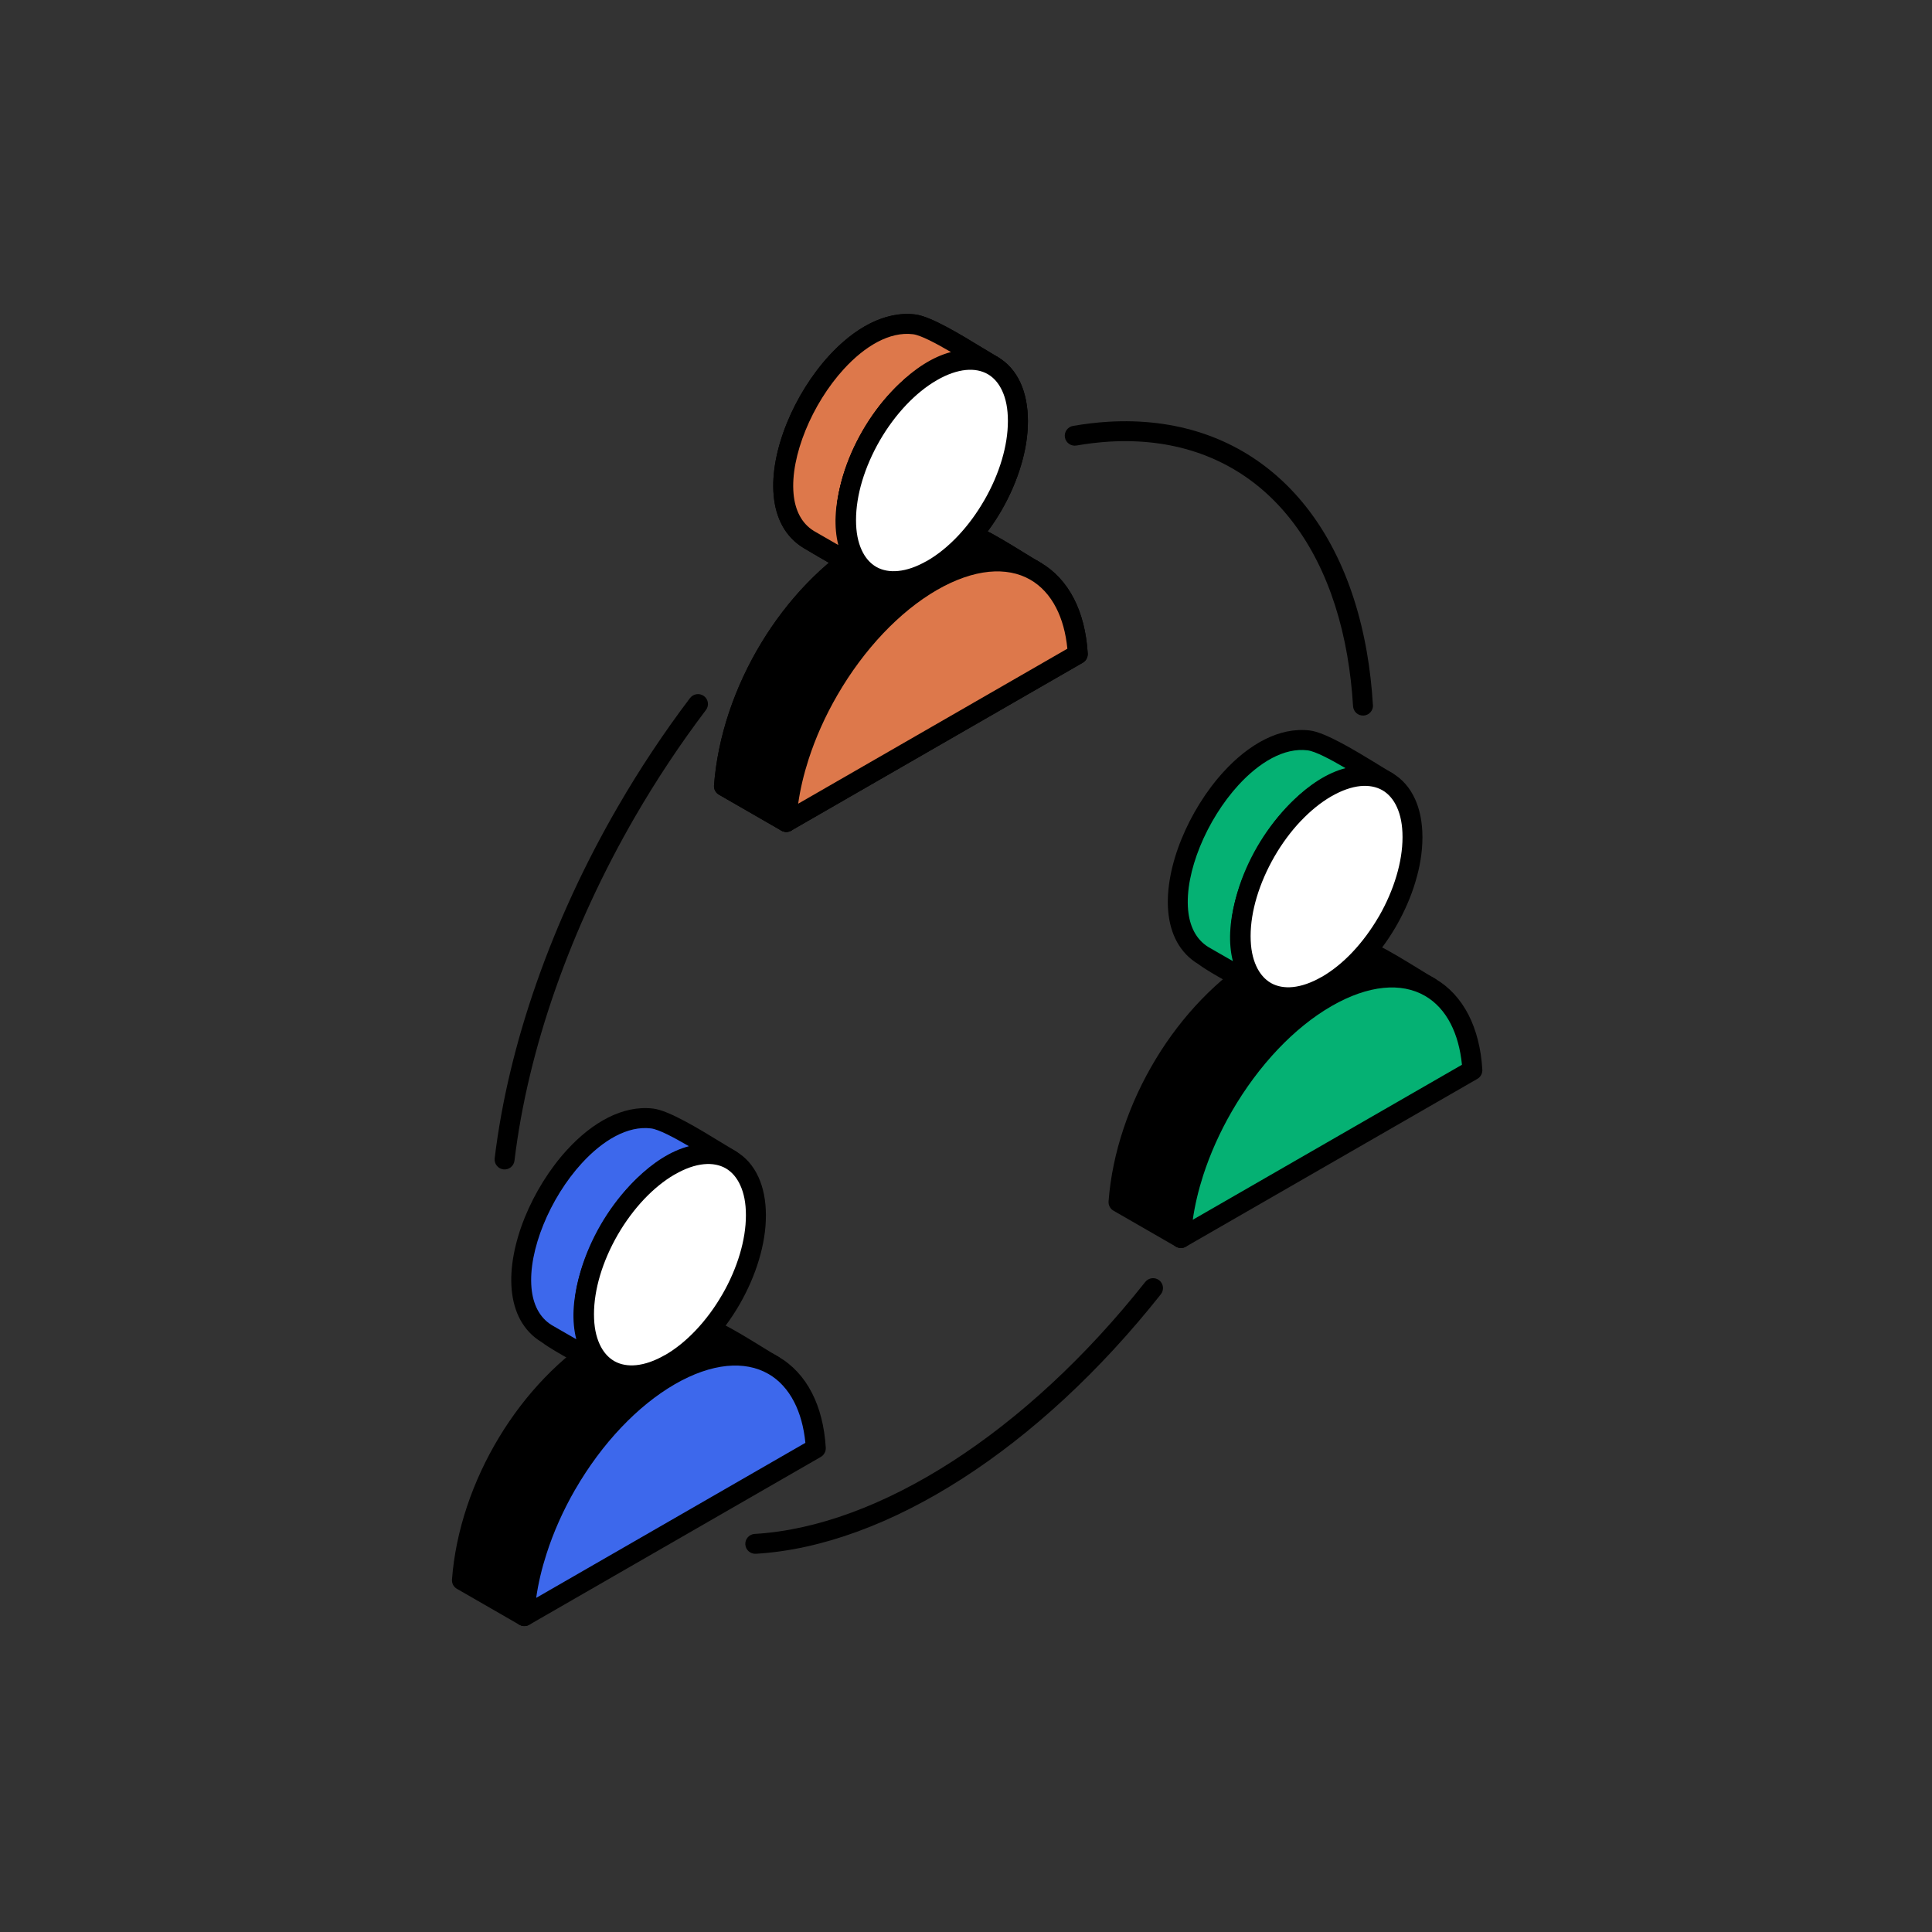 <svg width="240" height="240" viewBox="0 0 240 240" fill="none" xmlns="http://www.w3.org/2000/svg">
<rect x="0" y="0" width="240" height="240" fill="#333333" stroke="none"/>
<g clip-path="url(#clip0_2591_2374)">
<path fill-rule="evenodd" clip-rule="evenodd" d="M115.782 72.221C119.9 69.97 124.207 68.644 128.619 70.952C125.412 69.103 120.729 65.772 117.446 65.364C114.07 64.945 110.923 66.177 108.033 67.76C98.018 73.821 90.81 86.037 89.931 97.646L97.683 102.108C98.559 90.495 105.766 78.282 115.782 72.221Z" fill="black"/>
<path fill-rule="evenodd" clip-rule="evenodd" d="M115.185 71.141C117.358 69.95 119.598 69.005 121.905 68.657L122.294 68.6C120.484 67.594 118.701 66.764 117.297 66.592C115.784 66.403 114.312 66.585 112.901 66.994C111.44 67.415 110.008 68.084 108.628 68.84L108.594 68.856C103.84 71.755 99.732 76.112 96.687 81.141C93.723 86.037 91.777 91.555 91.236 96.968L96.65 100.086C97.367 94.663 99.367 89.196 102.317 84.323C105.572 78.95 109.995 74.283 115.145 71.165L115.189 71.138L115.185 71.141ZM122.274 71.101C120.298 71.398 118.322 72.241 116.376 73.304C111.606 76.2 107.484 80.567 104.436 85.602C101.329 90.731 99.34 96.546 98.917 102.202C98.9 102.381 98.846 102.56 98.751 102.729C98.409 103.319 97.651 103.522 97.059 103.181L89.368 98.753C88.939 98.534 88.658 98.072 88.698 97.559C89.152 91.514 91.263 85.318 94.566 79.868C97.797 74.526 102.192 69.879 107.302 66.761L107.44 66.673C108.946 65.846 110.536 65.111 112.218 64.624C113.944 64.125 115.74 63.902 117.598 64.128C120.427 64.483 123.973 66.663 126.984 68.516C127.786 69.012 128.558 69.487 129.204 69.859C129.799 70.176 130.029 70.915 129.718 71.516C129.404 72.117 128.656 72.353 128.05 72.035C126.108 71.02 124.183 70.807 122.281 71.094L122.274 71.101Z" fill="black"/>
<path fill-rule="evenodd" clip-rule="evenodd" d="M115.782 72.221C119.9 69.97 124.207 68.644 128.619 70.952C125.412 69.103 120.729 65.772 117.446 65.364C114.07 64.945 110.923 66.177 108.033 67.76C98.018 73.821 90.81 86.037 89.931 97.646L97.683 102.108C98.559 90.495 105.766 78.282 115.782 72.221Z" fill="black"/>
<path fill-rule="evenodd" clip-rule="evenodd" d="M115.185 71.141C117.358 69.95 119.598 69.005 121.905 68.657L122.294 68.6C120.484 67.594 118.701 66.764 117.297 66.592C115.784 66.403 114.312 66.585 112.901 66.994C111.44 67.415 110.008 68.084 108.628 68.84L108.594 68.856C103.84 71.755 99.732 76.112 96.687 81.141C93.723 86.037 91.777 91.555 91.236 96.968L96.65 100.086C97.367 94.663 99.367 89.196 102.317 84.323C105.572 78.95 109.995 74.283 115.145 71.165L115.189 71.138L115.185 71.141ZM122.274 71.101C120.298 71.398 118.322 72.241 116.376 73.304C111.606 76.2 107.484 80.567 104.436 85.602C101.329 90.731 99.34 96.546 98.917 102.202C98.9 102.381 98.846 102.56 98.751 102.729C98.409 103.319 97.651 103.522 97.059 103.181L89.368 98.753C88.939 98.534 88.658 98.072 88.698 97.559C89.152 91.514 91.263 85.318 94.566 79.868C97.797 74.526 102.192 69.879 107.302 66.761L107.44 66.673C108.946 65.846 110.536 65.111 112.218 64.624C113.944 64.125 115.74 63.902 117.598 64.128C120.427 64.483 123.973 66.663 126.984 68.516C127.786 69.012 128.558 69.487 129.204 69.859C129.799 70.176 130.029 70.915 129.718 71.516C129.404 72.117 128.656 72.353 128.05 72.035C126.108 71.02 124.183 70.807 122.281 71.094L122.274 71.101Z" fill="black"/>
<path fill-rule="evenodd" clip-rule="evenodd" d="M123.327 45.415C120.968 44.059 115.714 40.559 113.565 40.292C103.045 38.99 91.592 61.658 100.484 67.031L108.232 71.492C98.487 65.326 113.125 40.083 123.33 45.415H123.327ZM115.785 72.218L115.778 72.224L108.029 67.763L108.036 67.756L115.785 72.218Z" fill="#7BCCEC"/>
<path fill-rule="evenodd" clip-rule="evenodd" d="M122.075 43.225L123.905 44.325C124.504 44.643 124.731 45.385 124.42 45.982C124.102 46.586 123.354 46.823 122.751 46.509C119.838 44.983 116.353 46.57 113.352 49.533C111.863 51.001 110.496 52.809 109.366 54.757C108.242 56.704 107.352 58.789 106.818 60.814C106.131 63.43 106.033 65.941 106.791 67.864C106.754 67.398 106.984 66.929 107.424 66.686L107.434 66.68C107.799 66.477 108.259 66.47 108.648 66.69L116.356 71.124C116.563 71.232 116.742 71.401 116.864 71.62C117.192 72.214 116.979 72.967 116.383 73.294L116.373 73.301C116.004 73.503 115.544 73.513 115.159 73.291L107.451 68.856C107.349 68.806 107.258 68.735 107.173 68.657C107.589 69.376 108.154 69.984 108.889 70.449C109.444 70.804 109.626 71.532 109.298 72.106C108.96 72.697 108.202 72.899 107.61 72.562C105.031 71.084 102.385 69.609 99.837 68.084C97.523 66.686 96.366 64.344 96.109 61.567C95.855 58.827 96.494 55.644 97.746 52.563C98.981 49.523 100.825 46.546 102.998 44.177C106.104 40.782 109.917 38.595 113.71 39.064C115.653 39.304 119.368 41.575 122.075 43.229V43.225ZM118.136 43.735C116.245 42.631 114.37 41.636 113.413 41.518C110.506 41.16 107.43 43.002 104.835 45.834C102.859 47.99 101.181 50.707 100.054 53.484C98.941 56.228 98.365 59.009 98.579 61.341C98.761 63.349 99.553 65.013 101.113 65.964L104.141 67.709C103.566 65.475 103.725 62.859 104.432 60.18C105.025 57.943 105.999 55.648 107.234 53.515C108.469 51.382 109.975 49.394 111.626 47.768C113.636 45.783 115.872 44.322 118.14 43.731L118.136 43.735Z" fill="black"/>
<path fill-rule="evenodd" clip-rule="evenodd" d="M123.327 45.415C120.968 44.059 115.714 40.559 113.565 40.292C103.045 38.99 91.592 61.658 100.484 67.031L108.232 71.492C98.487 65.326 113.125 40.083 123.33 45.415H123.327ZM115.785 72.218L115.778 72.224L108.029 67.763L108.036 67.756L115.785 72.218Z" fill="#DD784B"/>
<path fill-rule="evenodd" clip-rule="evenodd" d="M122.075 43.225L123.905 44.325C124.504 44.643 124.731 45.385 124.42 45.982C124.102 46.586 123.354 46.823 122.751 46.509C119.838 44.983 116.353 46.57 113.352 49.533C111.863 51.001 110.496 52.809 109.366 54.757C108.242 56.704 107.352 58.789 106.818 60.814C106.131 63.43 106.033 65.941 106.791 67.864C106.754 67.398 106.984 66.929 107.424 66.686L107.434 66.68C107.799 66.477 108.259 66.47 108.648 66.69L116.356 71.124C116.563 71.232 116.742 71.401 116.864 71.62C117.192 72.214 116.979 72.967 116.383 73.294L116.373 73.301C116.004 73.503 115.544 73.513 115.159 73.291L107.451 68.856C107.349 68.806 107.258 68.735 107.173 68.657C107.589 69.376 108.154 69.984 108.889 70.449C109.444 70.804 109.626 71.532 109.298 72.106C108.96 72.697 108.202 72.899 107.61 72.562C105.031 71.084 102.385 69.609 99.837 68.084C97.523 66.686 96.366 64.344 96.109 61.567C95.855 58.827 96.494 55.644 97.746 52.563C98.981 49.523 100.825 46.546 102.998 44.177C106.104 40.782 109.917 38.595 113.71 39.064C115.653 39.304 119.368 41.575 122.075 43.229V43.225ZM118.136 43.735C116.245 42.631 114.37 41.636 113.413 41.518C110.506 41.16 107.43 43.002 104.835 45.834C102.859 47.99 101.181 50.707 100.054 53.484C98.941 56.228 98.365 59.009 98.579 61.341C98.761 63.349 99.553 65.013 101.113 65.964L104.141 67.709C103.566 65.475 103.725 62.859 104.432 60.18C105.025 57.943 105.999 55.648 107.234 53.515C108.469 51.382 109.975 49.394 111.626 47.768C113.636 45.783 115.872 44.322 118.14 43.731L118.136 43.735Z" fill="black"/>
<path fill-rule="evenodd" clip-rule="evenodd" d="M128.619 70.949C125.202 68.981 120.614 69.437 115.778 72.221C110.771 75.106 106.236 80.057 102.954 85.723C99.943 90.924 97.987 96.732 97.683 102.104L133.891 81.255C133.59 76.23 131.631 72.677 128.619 70.945V70.949Z" fill="black"/>
<path fill-rule="evenodd" clip-rule="evenodd" d="M127.997 72.019C126.518 71.165 124.769 70.844 122.85 71.03C120.847 71.229 118.658 71.985 116.398 73.287C114.043 74.647 111.796 76.487 109.739 78.65C107.59 80.914 105.648 83.537 104.024 86.344C102.535 88.909 101.313 91.629 100.434 94.363C99.845 96.195 99.408 98.034 99.151 99.84L132.592 80.584C132.399 78.609 131.922 76.912 131.204 75.515C130.409 73.959 129.313 72.778 127.997 72.019ZM122.61 68.576C125.046 68.333 127.3 68.765 129.239 69.879C130.974 70.881 132.402 72.403 133.417 74.391C134.368 76.254 134.964 78.535 135.123 81.188C135.146 81.64 134.92 82.089 134.504 82.328L98.359 103.14C98.146 103.279 97.886 103.356 97.612 103.34C96.931 103.306 96.407 102.722 96.444 102.04C96.6 99.29 97.172 96.431 98.079 93.603C99.012 90.701 100.312 87.823 101.882 85.106C103.597 82.139 105.658 79.355 107.945 76.946C110.162 74.614 112.598 72.623 115.159 71.151C117.734 69.67 120.258 68.806 122.61 68.573V68.576Z" fill="black"/>
<path fill-rule="evenodd" clip-rule="evenodd" d="M128.619 70.949C125.202 68.981 120.614 69.437 115.778 72.221C110.771 75.106 106.236 80.057 102.954 85.723C99.943 90.924 97.987 96.732 97.683 102.104L133.891 81.255C133.59 76.23 131.631 72.677 128.619 70.945V70.949Z" fill="#DD784B"/>
<path fill-rule="evenodd" clip-rule="evenodd" d="M127.997 72.019C126.518 71.165 124.769 70.844 122.85 71.03C120.847 71.229 118.658 71.985 116.398 73.287C114.043 74.647 111.796 76.487 109.739 78.65C107.59 80.914 105.648 83.537 104.024 86.344C102.535 88.909 101.313 91.629 100.434 94.363C99.845 96.195 99.408 98.034 99.151 99.84L132.592 80.584C132.399 78.609 131.922 76.912 131.204 75.515C130.409 73.959 129.313 72.778 127.997 72.019ZM122.61 68.576C125.046 68.333 127.3 68.765 129.239 69.879C130.974 70.881 132.402 72.403 133.417 74.391C134.368 76.254 134.964 78.535 135.123 81.188C135.146 81.64 134.92 82.089 134.504 82.328L98.359 103.14C98.146 103.279 97.886 103.356 97.612 103.34C96.931 103.306 96.407 102.722 96.444 102.04C96.6 99.29 97.172 96.431 98.079 93.603C99.012 90.701 100.312 87.823 101.882 85.106C103.597 82.139 105.658 79.355 107.945 76.946C110.162 74.614 112.598 72.623 115.159 71.151C117.734 69.67 120.258 68.806 122.61 68.573V68.576Z" fill="black"/>
<path fill-rule="evenodd" clip-rule="evenodd" d="M115.778 70.746L115.789 70.739C118.729 69.042 121.395 66.133 123.327 62.799C125.256 59.461 126.45 55.702 126.45 52.307C126.45 48.912 125.256 46.526 123.327 45.412C121.395 44.302 118.726 44.464 115.778 46.158C112.831 47.855 110.162 50.768 108.229 54.105C106.297 57.443 105.1 61.206 105.1 64.597C105.1 67.989 106.297 70.375 108.229 71.492C110.162 72.602 112.828 72.44 115.778 70.746Z" fill="white"/>
<path fill-rule="evenodd" clip-rule="evenodd" d="M116.387 71.816L116.38 71.823C114.783 72.737 113.24 73.254 111.819 73.389C110.283 73.54 108.882 73.264 107.691 72.599L107.61 72.558C106.402 71.863 105.434 70.773 104.785 69.342C104.192 68.036 103.864 66.443 103.864 64.604C103.864 62.765 104.172 60.953 104.724 59.09C105.292 57.187 106.125 55.283 107.16 53.495C108.192 51.709 109.427 50.039 110.797 48.598C112.131 47.194 113.609 45.992 115.162 45.098C116.763 44.177 118.316 43.66 119.74 43.519C121.307 43.367 122.738 43.657 123.946 44.356C125.158 45.054 126.125 46.141 126.775 47.572C127.367 48.878 127.692 50.471 127.692 52.313C127.692 54.156 127.387 55.968 126.829 57.831C126.267 59.724 125.438 61.621 124.413 63.399L124.396 63.426C123.391 65.164 122.177 66.808 120.826 68.246L120.762 68.32C119.426 69.724 117.957 70.925 116.411 71.813L116.391 71.823L116.387 71.816ZM115.166 69.673C116.506 68.9 117.788 67.851 118.965 66.612L119.023 66.551C120.231 65.272 121.327 63.781 122.251 62.178L122.305 62.09C123.215 60.507 123.95 58.816 124.454 57.122C124.938 55.492 125.205 53.856 125.205 52.303C125.205 50.751 124.958 49.566 124.508 48.574C124.075 47.623 123.456 46.91 122.704 46.478C121.943 46.04 121.016 45.861 119.977 45.962C118.891 46.07 117.676 46.482 116.391 47.224C115.054 47.99 113.772 49.043 112.587 50.285C111.349 51.594 110.229 53.103 109.298 54.713C108.365 56.329 107.61 58.05 107.092 59.778C106.608 61.412 106.338 63.042 106.338 64.597C106.338 66.153 106.588 67.331 107.035 68.32C107.468 69.268 108.087 69.98 108.845 70.415L108.903 70.449C109.65 70.861 110.557 71.03 111.572 70.928C112.658 70.824 113.87 70.412 115.159 69.666L115.166 69.673Z" fill="black"/>
<path fill-rule="evenodd" clip-rule="evenodd" d="M115.778 70.746L115.789 70.739C118.729 69.042 121.395 66.133 123.327 62.799C125.256 59.461 126.45 55.702 126.45 52.307C126.45 48.912 125.256 46.526 123.327 45.412C121.395 44.302 118.726 44.464 115.778 46.158C112.831 47.855 110.162 50.768 108.229 54.105C106.297 57.443 105.1 61.206 105.1 64.597C105.1 67.989 106.297 70.375 108.229 71.492C110.162 72.602 112.828 72.44 115.778 70.746Z" fill="white"/>
<path fill-rule="evenodd" clip-rule="evenodd" d="M116.387 71.816L116.38 71.823C114.783 72.737 113.24 73.254 111.819 73.389C110.283 73.54 108.882 73.264 107.691 72.599L107.61 72.558C106.402 71.863 105.434 70.773 104.785 69.342C104.192 68.036 103.864 66.443 103.864 64.604C103.864 62.765 104.172 60.953 104.724 59.09C105.292 57.187 106.125 55.283 107.16 53.495C108.192 51.709 109.427 50.039 110.797 48.598C112.131 47.194 113.609 45.992 115.162 45.098C116.763 44.177 118.316 43.66 119.74 43.519C121.307 43.367 122.738 43.657 123.946 44.356C125.158 45.054 126.125 46.141 126.775 47.572C127.367 48.878 127.692 50.471 127.692 52.313C127.692 54.156 127.387 55.968 126.829 57.831C126.267 59.724 125.438 61.621 124.413 63.399L124.396 63.426C123.391 65.164 122.177 66.808 120.826 68.246L120.762 68.32C119.426 69.724 117.957 70.925 116.411 71.813L116.391 71.823L116.387 71.816ZM115.166 69.673C116.506 68.9 117.788 67.851 118.965 66.612L119.023 66.551C120.231 65.272 121.327 63.781 122.251 62.178L122.305 62.09C123.215 60.507 123.95 58.816 124.454 57.122C124.938 55.492 125.205 53.856 125.205 52.303C125.205 50.751 124.958 49.566 124.508 48.574C124.075 47.623 123.456 46.91 122.704 46.478C121.943 46.04 121.016 45.861 119.977 45.962C118.891 46.07 117.676 46.482 116.391 47.224C115.054 47.99 113.772 49.043 112.587 50.285C111.349 51.594 110.229 53.103 109.298 54.713C108.365 56.329 107.61 58.05 107.092 59.778C106.608 61.412 106.338 63.042 106.338 64.597C106.338 66.153 106.588 67.331 107.035 68.32C107.468 69.268 108.087 69.98 108.845 70.415L108.903 70.449C109.65 70.861 110.557 71.03 111.572 70.928C112.658 70.824 113.87 70.412 115.159 69.666L115.166 69.673Z" fill="black"/>
<path fill-rule="evenodd" clip-rule="evenodd" d="M83.231 170.875C87.348 168.624 91.656 167.298 96.068 169.606C92.86 167.756 88.177 164.426 84.895 164.017C81.522 163.599 78.372 164.831 75.482 166.413C65.466 172.474 58.259 184.691 57.383 196.3L65.131 200.761C66.008 189.149 73.215 176.932 83.231 170.875Z" fill="black"/>
<path fill-rule="evenodd" clip-rule="evenodd" d="M82.638 169.795C84.81 168.603 87.05 167.659 89.355 167.311L89.744 167.254C87.933 166.248 86.15 165.418 84.746 165.246C83.23 165.057 81.762 165.246 80.351 165.651C78.889 166.072 77.458 166.741 76.077 167.497L76.043 167.513C71.289 170.412 67.178 174.769 64.136 179.794C61.165 184.694 59.223 190.215 58.682 195.625L64.096 198.743C64.813 193.32 66.813 187.853 69.767 182.983C73.018 177.607 77.441 172.94 82.591 169.822L82.635 169.795H82.638ZM89.723 169.754C87.747 170.055 85.771 170.895 83.829 171.958C79.058 174.853 74.933 179.22 71.885 184.259C68.779 189.388 66.792 195.2 66.366 200.856C66.353 201.035 66.295 201.214 66.2 201.382C65.859 201.97 65.101 202.172 64.512 201.831L56.817 197.4C56.384 197.181 56.107 196.722 56.148 196.209C56.601 190.165 58.712 183.969 62.015 178.518C65.246 173.176 69.641 168.529 74.751 165.411L74.889 165.327C76.395 164.503 77.986 163.761 79.667 163.278C81.389 162.779 83.19 162.556 85.047 162.789C87.873 163.136 91.422 165.32 94.433 167.173C95.239 167.669 96.004 168.141 96.653 168.516C97.252 168.833 97.482 169.572 97.167 170.173C96.849 170.773 96.102 171.01 95.499 170.692C93.554 169.677 91.625 169.464 89.727 169.751L89.723 169.754Z" fill="black"/>
<path fill-rule="evenodd" clip-rule="evenodd" d="M90.776 144.069C88.418 142.712 83.163 139.213 81.014 138.943C70.495 137.644 59.041 160.312 67.933 165.684L75.682 170.149C65.94 163.983 80.574 138.737 90.779 144.072L90.776 144.069ZM83.237 170.871L83.231 170.878L75.482 166.413L75.489 166.406L83.237 170.868V170.871Z" fill="#3D68EC"/>
<path fill-rule="evenodd" clip-rule="evenodd" d="M89.527 141.879C90.238 142.314 90.877 142.702 91.395 143.003C91.964 143.33 92.177 144.052 91.869 144.639C91.554 145.244 90.806 145.476 90.204 145.166C87.291 143.641 83.806 145.227 80.804 148.19C79.312 149.661 77.945 151.47 76.818 153.41C75.692 155.358 74.805 157.443 74.27 159.468C73.584 162.083 73.486 164.594 74.247 166.518C74.213 166.089 74.406 165.654 74.781 165.397C75.164 165.131 75.681 165.094 76.111 165.343L83.86 169.805C84.046 169.913 84.205 170.071 84.32 170.274C84.631 170.834 84.459 171.533 83.938 171.887C83.555 172.154 83.034 172.191 82.608 171.944L74.856 167.48C74.778 167.432 74.697 167.372 74.629 167.308C75.045 168.023 75.611 168.634 76.345 169.1C76.903 169.454 77.089 170.186 76.754 170.763C76.412 171.354 75.654 171.553 75.062 171.212C72.937 169.98 69.09 168.077 67.293 166.734C64.979 165.337 63.822 162.995 63.565 160.217C63.311 157.477 63.95 154.295 65.202 151.213C66.437 148.173 68.281 145.196 70.454 142.827C73.56 139.436 77.373 137.245 81.163 137.714C83.105 137.954 86.824 140.225 89.527 141.876V141.879ZM85.585 142.388C83.694 141.285 81.819 140.289 80.865 140.175C77.959 139.817 74.88 141.66 72.281 144.491C70.305 146.647 68.627 149.361 67.5 152.141C66.387 154.882 65.811 157.666 66.025 159.998C66.207 162.002 66.996 163.666 68.552 164.618L71.587 166.363C71.012 164.129 71.171 161.517 71.878 158.837C72.47 156.603 73.442 154.305 74.68 152.172C75.915 150.042 77.417 148.055 79.065 146.428C81.082 144.44 83.318 142.979 85.585 142.385V142.388Z" fill="black"/>
<path fill-rule="evenodd" clip-rule="evenodd" d="M96.069 169.606C92.651 167.638 88.063 168.094 83.228 170.878C78.22 173.764 73.686 178.711 70.404 184.381C67.392 189.581 65.436 195.386 65.132 200.762L101.337 179.912C101.036 174.887 99.077 171.334 96.065 169.603L96.069 169.606Z" fill="#3D68EC"/>
<path fill-rule="evenodd" clip-rule="evenodd" d="M95.449 170.672C93.971 169.819 92.221 169.498 90.303 169.684C88.296 169.883 86.111 170.639 83.85 171.941C81.495 173.301 79.249 175.14 77.191 177.304C75.039 179.568 73.1 182.19 71.476 184.998L71.436 185.059C69.971 187.603 68.763 190.3 67.893 193.016C67.301 194.849 66.864 196.688 66.607 198.494L100.048 179.234C99.855 177.267 99.378 175.566 98.66 174.169C97.865 172.613 96.772 171.432 95.453 170.672H95.449ZM90.063 167.23C92.499 166.994 94.752 167.419 96.691 168.536C98.427 169.538 99.855 171.06 100.873 173.052C101.824 174.911 102.42 177.192 102.582 179.845C102.602 180.294 102.379 180.743 101.96 180.986L65.815 201.798C65.602 201.939 65.342 202.014 65.068 201.997C64.388 201.963 63.863 201.379 63.9 200.697C64.056 197.947 64.628 195.089 65.538 192.261C66.458 189.389 67.744 186.534 69.301 183.834L69.338 183.76C71.053 180.793 73.114 178.012 75.401 175.603C77.618 173.268 80.05 171.28 82.612 169.805C85.187 168.324 87.714 167.46 90.063 167.227V167.23Z" fill="black"/>
<path fill-rule="evenodd" clip-rule="evenodd" d="M83.227 169.403L83.237 169.397C86.178 167.699 88.844 164.787 90.776 161.456H90.779C92.705 158.118 93.899 154.359 93.899 150.964C93.899 147.569 92.705 145.183 90.776 144.069C88.844 142.959 86.174 143.121 83.227 144.815C80.28 146.513 77.61 149.425 75.678 152.763C73.746 156.1 72.552 159.863 72.552 163.255C72.552 166.646 73.746 169.032 75.678 170.149C77.61 171.26 80.277 171.098 83.227 169.403Z" fill="white"/>
<path fill-rule="evenodd" clip-rule="evenodd" d="M82.622 168.327C83.958 167.557 85.241 166.505 86.415 165.269C87.65 163.97 88.77 162.458 89.704 160.838L89.758 160.751C90.668 159.168 91.402 157.474 91.906 155.783C92.39 154.153 92.661 152.513 92.661 150.964C92.661 149.415 92.41 148.227 91.96 147.235C91.527 146.283 90.908 145.571 90.157 145.136C89.396 144.7 88.469 144.521 87.43 144.623C86.344 144.727 85.132 145.142 83.85 145.882L83.779 145.915C82.463 146.681 81.201 147.721 80.037 148.942C78.798 150.252 77.678 151.764 76.748 153.37C75.81 154.993 75.056 156.714 74.541 158.436C74.058 160.066 73.787 161.699 73.787 163.251C73.787 164.804 74.037 165.988 74.487 166.977C74.917 167.925 75.54 168.637 76.298 169.073L76.352 169.106C77.1 169.518 78.006 169.687 79.021 169.586C80.104 169.478 81.316 169.069 82.605 168.327L82.618 168.32L82.622 168.327ZM88.208 166.967C86.875 168.374 85.406 169.572 83.857 170.466H83.847C82.246 171.391 80.696 171.908 79.268 172.049C77.732 172.201 76.335 171.924 75.14 171.263L75.063 171.219C73.855 170.524 72.887 169.434 72.234 168.003C71.642 166.697 71.314 165.104 71.314 163.261C71.314 161.419 71.621 159.61 72.176 157.75C72.748 155.84 73.581 153.937 74.612 152.152C75.648 150.367 76.883 148.696 78.25 147.258C79.563 145.875 81.014 144.69 82.544 143.799L82.608 143.759C84.209 142.837 85.758 142.321 87.189 142.179C88.756 142.024 90.188 142.318 91.395 143.016C92.607 143.715 93.575 144.802 94.224 146.232C94.816 147.535 95.144 149.131 95.144 150.974C95.144 152.817 94.837 154.625 94.282 156.488C93.717 158.385 92.888 160.278 91.862 162.057L91.845 162.084C90.817 163.859 89.582 165.529 88.208 166.974V166.967Z" fill="black"/>
<path fill-rule="evenodd" clip-rule="evenodd" d="M164.8 123.908C168.915 121.657 173.222 120.331 177.634 122.636C174.427 120.79 169.744 117.459 166.465 117.051C163.088 116.632 159.941 117.864 157.048 119.447C147.033 125.508 139.826 137.725 138.949 149.334L146.698 153.795C147.574 142.183 154.785 129.966 164.8 123.908Z" fill="black"/>
<path fill-rule="evenodd" clip-rule="evenodd" d="M164.201 122.829C166.373 121.637 168.613 120.692 170.921 120.341L171.31 120.287C169.5 119.282 167.72 118.452 166.312 118.276C164.8 118.09 163.331 118.273 161.917 118.678C160.459 119.103 159.027 119.771 157.647 120.527L157.613 120.544C152.859 123.439 148.748 127.8 145.706 132.825C142.742 137.725 140.796 143.246 140.251 148.655L145.665 151.774C146.383 146.354 148.386 140.883 151.336 136.014C154.588 130.641 159.017 125.974 164.164 122.856L164.204 122.829H164.201ZM171.29 122.788C169.317 123.085 167.341 123.929 165.395 124.992C160.624 127.887 156.5 132.254 153.451 137.289C150.345 142.419 148.359 148.23 147.932 153.89C147.919 154.069 147.868 154.247 147.77 154.413C147.428 155.003 146.67 155.206 146.078 154.862L138.387 150.434C137.954 150.215 137.673 149.756 137.71 149.239C138.164 143.198 140.279 137.002 143.581 131.549C146.812 126.207 151.208 121.563 156.317 118.445L156.452 118.357C157.961 117.534 159.548 116.794 161.23 116.312C162.956 115.812 164.752 115.59 166.613 115.819C169.439 116.17 172.981 118.354 175.996 120.203C176.778 120.686 177.526 121.145 178.257 121.566C178.825 121.894 179.038 122.619 178.73 123.207C178.416 123.807 177.668 124.043 177.062 123.726L177.015 123.703C175.086 122.707 173.174 122.498 171.29 122.785V122.788Z" fill="black"/>
<path fill-rule="evenodd" clip-rule="evenodd" d="M172.342 97.103C169.987 95.746 164.729 92.243 162.577 91.977C152.057 90.677 140.604 113.346 149.499 118.718L157.248 123.18C147.503 117.014 162.137 91.771 172.339 97.106L172.342 97.103ZM164.804 123.905H164.794L157.045 119.447L157.055 119.44L164.804 123.902V123.905Z" fill="#05B173"/>
<path fill-rule="evenodd" clip-rule="evenodd" d="M171.094 94.913C171.804 95.348 172.444 95.736 172.961 96.033C173.53 96.364 173.743 97.086 173.435 97.673C173.12 98.277 172.373 98.51 171.767 98.193C168.857 96.671 165.372 98.257 162.371 101.217C160.882 102.685 159.511 104.497 158.385 106.441C157.258 108.392 156.368 110.474 155.833 112.499C155.143 115.114 155.052 117.625 155.81 119.548C155.776 119.116 155.969 118.684 156.344 118.428C156.727 118.161 157.244 118.124 157.674 118.374L165.423 122.835C165.609 122.943 165.775 123.102 165.883 123.304C166.197 123.865 166.022 124.563 165.5 124.918C165.121 125.181 164.6 125.221 164.171 124.975L156.422 120.51C156.338 120.463 156.263 120.402 156.189 120.338C156.605 121.057 157.17 121.664 157.908 122.13C158.466 122.484 158.649 123.217 158.314 123.794C157.972 124.381 157.214 124.584 156.625 124.243C154.497 123.011 150.653 121.108 148.856 119.764C146.535 118.364 145.381 116.025 145.124 113.248C144.874 110.507 145.51 107.325 146.765 104.244C148 101.203 149.841 98.227 152.013 95.858C155.116 92.466 158.933 90.276 162.729 90.745C164.671 90.985 168.387 93.256 171.094 94.906V94.913ZM167.148 95.422C165.257 94.319 163.382 93.323 162.428 93.209C159.522 92.851 156.446 94.69 153.844 97.525C151.871 99.681 150.193 102.398 149.063 105.175C147.949 107.919 147.378 110.7 147.591 113.032C147.774 115.036 148.562 116.697 150.118 117.652L153.15 119.393C152.578 117.162 152.737 114.55 153.445 111.871C154.033 109.63 155.008 107.339 156.243 105.206C157.478 103.073 158.984 101.085 160.638 99.455C162.648 97.474 164.881 96.013 167.148 95.419V95.422Z" fill="black"/>
<path fill-rule="evenodd" clip-rule="evenodd" d="M177.631 122.636C174.214 120.669 169.625 121.128 164.79 123.908C159.782 126.797 155.248 131.748 151.969 137.414C148.958 142.615 147.002 148.419 146.694 153.795L182.906 132.943C182.602 127.921 180.642 124.367 177.631 122.633V122.636Z" fill="#05B173"/>
<path fill-rule="evenodd" clip-rule="evenodd" d="M177.012 123.706C175.533 122.852 173.784 122.528 171.866 122.717C169.866 122.916 167.677 123.672 165.416 124.978C163.061 126.332 160.811 128.171 158.754 130.337C156.605 132.602 154.666 135.224 153.039 138.032C151.554 140.597 150.332 143.317 149.452 146.047C148.864 147.879 148.427 149.719 148.17 151.524L181.61 132.268C181.414 130.297 180.934 128.599 180.223 127.202C179.428 125.646 178.332 124.465 177.012 123.706ZM171.625 120.264C174.062 120.024 176.318 120.453 178.257 121.57C179.993 122.572 181.418 124.094 182.433 126.082C183.383 127.945 183.982 130.226 184.141 132.875C184.165 133.327 183.945 133.776 183.526 134.019L147.314 154.868C147.114 154.986 146.877 155.047 146.63 155.034C145.95 154.997 145.426 154.416 145.46 153.734C145.619 150.981 146.187 148.126 147.097 145.298C148.031 142.395 149.324 139.513 150.897 136.8C152.616 133.834 154.677 131.049 156.964 128.64C159.18 126.308 161.616 124.317 164.175 122.845C166.746 121.364 169.27 120.497 171.625 120.267V120.264Z" fill="black"/>
<path fill-rule="evenodd" clip-rule="evenodd" d="M164.797 122.434H164.804C167.748 120.733 170.414 117.817 172.346 114.486C174.275 111.152 175.469 107.393 175.469 103.998C175.469 100.603 174.271 98.217 172.346 97.103C170.41 95.993 167.741 96.155 164.797 97.849C161.85 99.546 159.177 102.459 157.248 105.796C155.316 109.134 154.118 112.897 154.118 116.288C154.118 119.68 155.316 122.066 157.248 123.18C159.177 124.29 161.846 124.131 164.797 122.434Z" fill="white"/>
<path fill-rule="evenodd" clip-rule="evenodd" d="M164.188 121.357C165.534 120.581 166.82 119.531 167.984 118.303C169.219 117 170.336 115.482 171.273 113.869L171.33 113.778C172.237 112.195 172.971 110.504 173.472 108.813C173.959 107.18 174.227 105.543 174.227 103.991C174.227 102.438 173.976 101.254 173.53 100.265C173.097 99.31 172.477 98.598 171.726 98.166C170.968 97.731 170.041 97.552 168.996 97.65C167.913 97.758 166.702 98.169 165.416 98.908L165.345 98.946C164.032 99.708 162.77 100.748 161.606 101.973L161.545 102.03C160.334 103.319 159.237 104.807 158.317 106.4C157.383 108.024 156.628 109.741 156.114 111.462C155.627 113.096 155.356 114.729 155.356 116.282C155.356 117.834 155.607 119.019 156.057 120.007C156.49 120.956 157.109 121.668 157.867 122.103L157.924 122.137C158.669 122.549 159.579 122.717 160.594 122.616C161.673 122.508 162.885 122.1 164.174 121.357L164.188 121.35V121.357ZM169.777 119.997C168.434 121.404 166.965 122.606 165.423 123.493L165.416 123.5C163.812 124.421 162.262 124.934 160.831 125.08C159.298 125.231 157.897 124.955 156.706 124.29L156.625 124.249C155.414 123.551 154.446 122.464 153.796 121.033C153.204 119.727 152.876 118.131 152.876 116.292C152.876 114.452 153.184 112.64 153.739 110.781C154.307 108.871 155.14 106.964 156.172 105.182C157.187 103.434 158.401 101.79 159.745 100.36L159.809 100.289C161.122 98.905 162.57 97.721 164.1 96.83L164.164 96.789C165.764 95.868 167.317 95.352 168.745 95.21C170.312 95.055 171.743 95.348 172.948 96.04C174.163 96.739 175.13 97.829 175.78 99.256C176.375 100.565 176.7 102.158 176.7 103.998C176.7 105.837 176.396 107.652 175.837 109.515C175.286 111.378 174.47 113.244 173.465 114.999L173.34 115.215C172.322 116.946 171.11 118.58 169.764 120.001L169.777 119.997Z" fill="black"/>
<path fill-rule="evenodd" clip-rule="evenodd" d="M85.718 86.716C86.131 86.169 86.905 86.064 87.454 86.472C88.002 86.884 88.107 87.66 87.694 88.2C86.097 90.31 84.557 92.476 83.092 94.687C81.62 96.9 80.213 99.172 78.879 101.473C74.904 108.337 71.554 115.573 68.992 122.883C66.502 129.993 64.753 137.188 63.91 144.181C63.829 144.859 63.213 145.345 62.536 145.264C61.856 145.183 61.369 144.565 61.45 143.89C62.316 136.726 64.103 129.355 66.658 122.069C69.27 114.608 72.687 107.231 76.741 100.231C78.101 97.882 79.532 95.574 81.031 93.32C82.537 91.052 84.104 88.842 85.721 86.709L85.718 86.716ZM93.896 193.016C93.213 193.054 92.624 192.537 92.587 191.856C92.546 191.174 93.067 190.587 93.751 190.55C101.479 190.094 109.887 186.945 118.214 181.593C126.596 176.204 134.875 168.587 142.269 159.245C142.692 158.716 143.47 158.621 144.004 159.043C144.539 159.465 144.627 160.241 144.211 160.771C136.635 170.338 128.149 178.144 119.547 183.672C110.875 189.25 102.054 192.534 93.893 193.016H93.896ZM170.556 87.586C170.597 88.264 170.075 88.852 169.392 88.889C168.708 88.929 168.123 88.41 168.083 87.728C167.951 85.528 167.7 83.412 167.352 81.39C165.822 72.626 162.29 65.735 157.201 61.172C152.156 56.65 145.537 54.396 137.792 54.861C136.476 54.942 135.112 55.104 133.718 55.344C133.048 55.459 132.402 55.006 132.287 54.335C132.172 53.667 132.625 53.022 133.302 52.907C134.774 52.654 136.225 52.482 137.643 52.394C146.079 51.888 153.313 54.362 158.855 59.333C164.357 64.267 168.16 71.641 169.788 80.975C170.157 83.071 170.41 85.281 170.549 87.583L170.556 87.586Z" fill="black"/>
</g>
<defs>
<clipPath id="clip0_2591_2374">
<rect width="128" height="163" fill="white" transform="translate(56.145 39)"/>
</clipPath>
</defs>
</svg>
